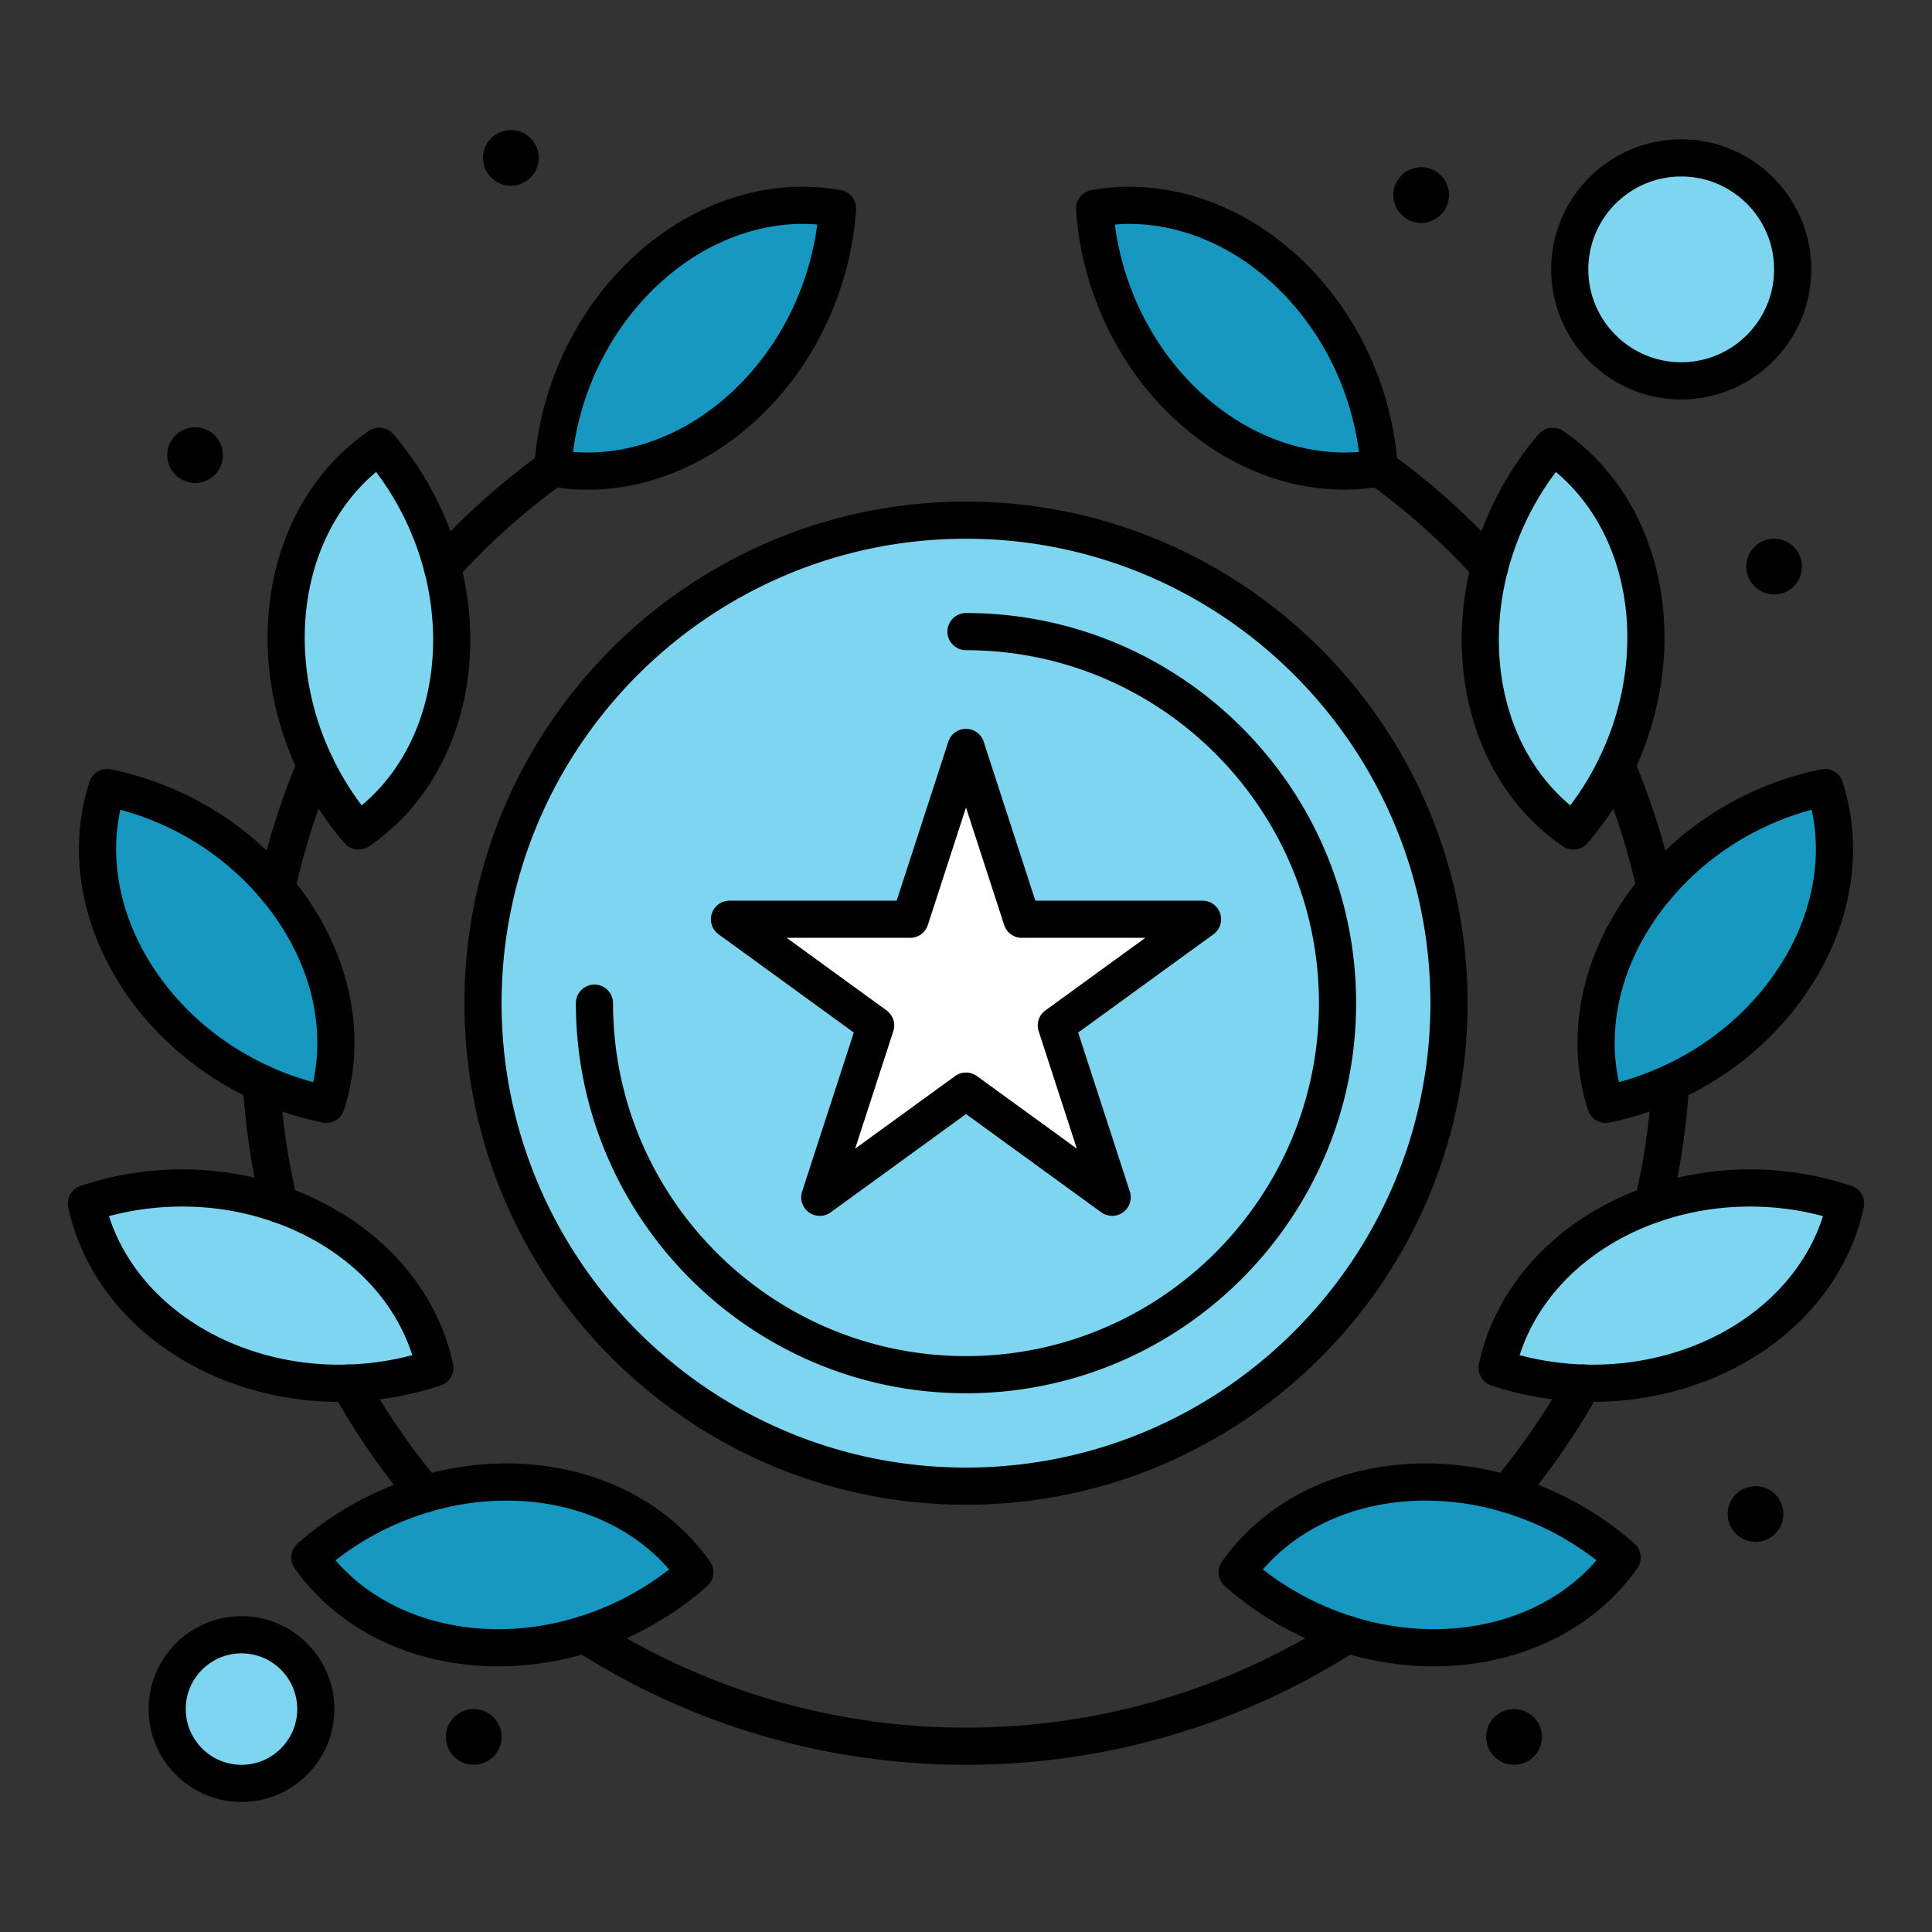<?xml version="1.0" encoding="UTF-8"?> <svg xmlns="http://www.w3.org/2000/svg" xmlns:xlink="http://www.w3.org/1999/xlink" xmlns:svgjs="http://svgjs.com/svgjs" version="1.1" width="512" height="512" x="0" y="0" viewBox="0 0 520 520" style="enable-background:new 0 0 512 512" xml:space="preserve" class=""><rect x="0" y="0" width="520" height="520" fill="#333333" stroke="none"/><g><path fill="#1698c0" d="M445.57 239.11c11.78-14.18 28.34-23.62 45.59-27.14 5.3 16.38 2.561 35.65-9.31 52.799-8.2 11.881-19.57 20.971-32.21 26.75-5.62 2.58-11.5 4.5-17.46 5.721-5.311-16.36-2.53-35.66 9.31-52.78a71.444 71.444 0 0 1 4.08-5.35z" data-original="#ffd400" class="" opacity="1"></path><path fill="#7ed5f0" d="M426.11 372.26c-7.94-.25-15.78-1.649-23.16-4.13 3.63-16.83 15.69-32.12 34.54-41.01 18.87-8.89 40.54-9.47 59.25-3.19-3.61 16.83-15.66 32.12-34.51 41.011-11.44 5.389-23.91 7.719-36.12 7.319z" data-original="#ffec6c" class="" opacity="1"></path><circle cx="477.5" cy="152.5" r="7.5" fill="#000000" data-original="#000000"></circle><circle cx="472.5" cy="407.5" r="7.5" fill="#000000" data-original="#000000"></circle><circle cx="452.5" cy="72.5" r="30" fill="#7ed5f0" data-original="#5cbeff" class="" opacity="1"></circle><path fill="#7ed5f0" d="M400.94 152.6c3.149-12.08 9.069-23.27 16.97-32.47 14.22 9.71 23.86 26.65 24.98 47.46.72 13.46-2.21 26.69-7.851 38.4a81.324 81.324 0 0 1-11.54 17.68c-14.22-9.7-23.85-26.62-24.97-47.43-.428-8.05.442-16.02 2.411-23.64z" data-original="#ffec6c" class="" opacity="1"></path><path fill="#1698c0" d="M405.58 402.07c11.58 3.39 22.25 9.35 31.021 17.14-9.91 14.06-26.99 23.41-47.82 24.23-8.95.34-17.78-.931-26.11-3.54-11.06-3.45-21.25-9.25-29.68-16.73 9.94-14.06 27-23.41 47.85-24.229 8.459-.321 16.809.799 24.739 3.129z" data-original="#ffd400" class="" opacity="1"></path><circle cx="407.5" cy="467.5" r="7.5" fill="#000000" data-original="#000000"></circle><circle cx="382.5" cy="52.5" r="7.5" fill="#000000" data-original="#000000"></circle><path fill="#1698c0" d="M345.69 72.4c15.399 14.04 24.2 33.84 25.53 53.55-16.921 3.07-35.681-2.23-51.091-16.29-15.399-14.03-24.199-33.84-25.52-53.55 16.912-3.07 35.671 2.24 51.081 16.29z" data-original="#ffd400" class="" opacity="1"></path><path fill="#7ed5f0" d="M260 140c71.79 0 130 58.2 130 130s-58.21 130-130 130c-71.799 0-130-58.2-130-130s58.201-130 130-130z" data-original="#07cc66" class="" opacity="1"></path><path fill="#ffffff" d="M323.66 247.42 284.311 276l15.029 46.25L260 293.67l-39.35 28.58L235.681 276l-39.341-28.58h48.631L260 201.17l15.03 46.25z" data-original="#ffffff"></path><path fill="#1698c0" d="M225.42 56.1c-1.35 19.72-10.14 39.52-25.55 53.55-15.41 14.06-34.14 19.37-51.08 16.3 1.32-19.72 10.14-39.52 25.55-53.55 15.41-14.06 34.14-19.37 51.08-16.3zM114.411 402.08c7.94-2.34 16.3-3.46 24.77-3.14 20.83.819 37.91 10.17 47.82 24.229-8.43 7.48-18.61 13.28-29.67 16.73-8.33 2.609-17.16 3.88-26.11 3.54-20.83-.82-37.91-10.171-47.83-24.23 8.77-7.779 19.44-13.739 31.02-17.129z" data-original="#ffd400" class="" opacity="1"></path><circle cx="137.5" cy="42.5" r="7.5" fill="#000000" data-original="#000000"></circle><circle cx="127.5" cy="467.5" r="7.5" fill="#000000" data-original="#000000"></circle><path fill="#7ed5f0" d="M84.951 205.99c-5.63-11.71-8.56-24.94-7.82-38.4 1.12-20.81 10.76-37.75 24.95-47.46 7.91 9.19 13.83 20.39 16.97 32.47 1.98 7.62 2.85 15.59 2.42 23.64-1.12 20.81-10.76 37.73-24.97 47.43-4.561-5.29-8.46-11.26-11.55-17.68zM93.88 372.26c-12.21.4-24.67-1.93-36.09-7.319-18.85-8.891-30.9-24.181-34.53-41.011 16.34-5.479 34.91-5.739 51.9.19 2.49.86 4.94 1.86 7.35 3 18.85 8.89 30.9 24.18 34.53 41.01-7.379 2.48-15.22 3.88-23.16 4.13z" data-original="#ffec6c" class="" opacity="1"></path><path fill="#1698c0" d="M74.42 239.1c1.44 1.72 2.8 3.51 4.08 5.36 11.87 17.12 14.62 36.42 9.31 52.78a80.792 80.792 0 0 1-17.46-5.721c-12.63-5.789-23.99-14.88-32.2-26.75-11.85-17.149-14.62-36.419-9.31-52.799 17.27 3.52 33.821 12.96 45.58 27.13z" data-original="#ffd400" class="" opacity="1"></path><path fill="#7ed5f0" d="M65 440c11.04 0 20 8.95 20 20s-8.96 20-20 20c-11.05 0-20-8.95-20-20s8.951-20 20-20z" data-original="#5cbeff" class="" opacity="1"></path><circle cx="52.5" cy="122.5" r="7.5" fill="#000000" data-original="#000000"></circle><path d="M119.043 157.603a4.98 4.98 0 0 1-3.533-1.462 4.993 4.993 0 0 1-.119-6.948 196.023 196.023 0 0 1 30.471-27.294c2.237-1.619 5.363-1.115 6.981 1.123s1.116 5.363-1.123 6.981a186.046 186.046 0 0 0-28.96 25.951 5.005 5.005 0 0 1-3.717 1.649zM400.961 157.62a4.99 4.99 0 0 1-3.732-1.669 185.306 185.306 0 0 0-28.938-25.949 5 5 0 0 1 5.857-8.105 195.253 195.253 0 0 1 30.439 27.282 5 5 0 0 1-.181 7.061 4.969 4.969 0 0 1-3.445 1.38zM445.57 244.115a4.997 4.997 0 0 1-4.919-4.094 183.683 183.683 0 0 0-10.18-31.998 5 5 0 1 1 9.173-3.983 193.635 193.635 0 0 1 10.81 34 5.005 5.005 0 0 1-4.884 6.075zM444.845 329.121a5 5 0 0 1-4.869-6.158 185.522 185.522 0 0 0 4.674-31.743 5 5 0 0 1 9.982.6 195.66 195.66 0 0 1-4.928 33.458 5.002 5.002 0 0 1-4.859 3.843zM405.574 407.072a4.985 4.985 0 0 1-3.62-1.549 4.995 4.995 0 0 1-.124-6.762 184.392 184.392 0 0 0 19.909-28.931c.256-.46.578-.87.951-1.22a5 5 0 0 1 7.7 6.241 194.52 194.52 0 0 1-20.981 30.436 4.995 4.995 0 0 1-3.835 1.785zM260 475c-37.521 0-73.959-10.684-105.375-30.895a5 5 0 1 1 5.41-8.41C189.834 454.866 224.401 465 260 465c35.6 0 70.166-10.134 99.965-29.305a5 5 0 1 1 5.41 8.41C333.96 464.316 297.521 475 260 475zM114.413 407.088a4.97 4.97 0 0 1-3.833-1.795 196.396 196.396 0 0 1-20.981-30.445 5 5 0 0 1 7.782-6.16c.338.332.632.714.869 1.14a186.379 186.379 0 0 0 19.96 29.001 5.005 5.005 0 0 1-3.797 8.259zM75.156 329.121a5.001 5.001 0 0 1-4.86-3.844 195.536 195.536 0 0 1-4.937-33.458 5.004 5.004 0 0 1 4.991-5.305 4.996 4.996 0 0 1 4.995 4.776 185.582 185.582 0 0 0 4.679 31.672 5 5 0 0 1-4.868 6.159zM74.42 244.105a4.996 4.996 0 0 1-4.883-6.078 195.287 195.287 0 0 1 10.804-33.974 5.001 5.001 0 0 1 9.619 1.917c0 .706-.151 1.4-.434 2.036a185.238 185.238 0 0 0-10.202 32.071 5.002 5.002 0 0 1-4.904 4.028z" fill="#000000" data-original="#000000"></path><path d="M385.926 448.494c-8.325 0-16.652-1.286-24.75-3.822-11.588-3.615-22.483-9.758-31.504-17.762a5.002 5.002 0 0 1-.765-6.627c11.233-15.888 30.091-25.488 51.736-26.339 1.02-.039 2.03-.058 3.039-.058 7.818 0 15.659 1.14 23.308 3.387 12.14 3.553 23.528 9.847 32.931 18.198a5.002 5.002 0 0 1 .767 6.619c-11.201 15.89-30.049 25.492-51.711 26.346-1.023.04-2.039.058-3.051.058zm-46.015-26.066a76.844 76.844 0 0 0 24.248 12.699c8 2.507 16.209 3.623 24.431 3.317 16.774-.661 31.492-7.337 41.096-18.49a76.573 76.573 0 0 0-25.51-13.085c-7.604-2.234-15.371-3.223-23.146-2.933-16.763.66-31.489 7.335-41.119 18.492zM428.788 377.304c-.948 0-1.896-.016-2.842-.047-8.442-.266-16.718-1.742-24.589-4.388a5 5 0 0 1-3.295-5.793c4.104-19.024 17.696-35.235 37.295-44.479 10.901-5.136 23.214-7.85 35.609-7.85 9.377 0 18.583 1.494 27.364 4.441a5 5 0 0 1 3.298 5.789c-4.081 19.024-17.664 35.239-37.266 44.484-10.887 5.132-23.189 7.843-35.574 7.843zm-19.764-12.564a76.093 76.093 0 0 0 17.243 2.522c11.813.381 23.534-1.994 33.832-6.846 15.18-7.159 26.106-19.062 30.571-33.096a76.108 76.108 0 0 0-19.704-2.573c-10.932 0-21.771 2.385-31.346 6.896-15.178 7.159-26.113 19.061-30.596 33.097zM432.177 302.241a5.001 5.001 0 0 1-4.752-3.457c-6.005-18.502-2.378-39.339 9.953-57.168a76.865 76.865 0 0 1 4.367-5.727c12.21-14.697 29.412-24.94 48.416-28.818a5.003 5.003 0 0 1 5.757 3.36c5.997 18.535 2.368 39.378-9.956 57.184-8.44 12.229-20.282 22.068-34.242 28.451a85.646 85.646 0 0 1-18.536 6.072c-.337.07-.674.103-1.007.103zm55.428-84.295c-14.963 4.03-28.392 12.566-38.189 24.359a66.424 66.424 0 0 0-3.814 5c-9.548 13.806-13.039 29.579-9.871 43.955a76.12 76.12 0 0 0 11.824-4.284c12.327-5.637 22.761-14.296 30.181-25.046 9.548-13.797 13.038-29.577 9.869-43.984zM423.498 228.67a4.978 4.978 0 0 1-2.815-.87c-16.087-10.973-25.981-29.668-27.146-51.292-.447-8.387.414-16.852 2.563-25.16 3.307-12.681 9.536-24.599 18.018-34.476a5 5 0 0 1 6.613-.872c16.092 10.989 25.988 29.694 27.152 51.321.741 13.854-2.143 27.975-8.338 40.838a86.179 86.179 0 0 1-12.251 18.767 4.993 4.993 0 0 1-3.796 1.744zm-4.733-101.633a76.9 76.9 0 0 0-12.986 26.825c-1.889 7.307-2.648 14.75-2.256 22.112.901 16.743 7.804 31.349 19.123 40.792a76.54 76.54 0 0 0 7.89-12.943c5.468-11.353 8.014-23.789 7.362-35.965-.902-16.749-7.808-31.365-19.133-40.821zM361.799 131.792c-16.012 0-32.007-6.548-45.039-18.438-15.786-14.383-25.68-35.127-27.139-56.91a5 5 0 0 1 4.096-5.253 57.793 57.793 0 0 1 10.303-.922c16.004 0 31.999 6.547 45.039 18.437 15.785 14.391 25.681 35.133 27.15 56.909a5 5 0 0 1-4.096 5.256 58.025 58.025 0 0 1-10.314.921zm-61.741-71.36c2.275 17.505 10.667 33.896 23.439 45.532 12.287 11.21 27.535 16.874 42.273 15.665-2.284-17.5-10.679-33.891-23.449-45.534-12.291-11.207-27.541-16.88-42.263-15.663zM134.076 448.494c-1.013 0-2.029-.019-3.045-.058-21.664-.853-40.515-10.455-51.726-26.344a5 5 0 0 1 .767-6.623c9.408-8.346 20.796-14.636 32.934-18.188 8.625-2.542 17.49-3.681 26.364-3.337 21.669.852 40.517 10.454 51.718 26.345a5 5 0 0 1-.769 6.621c-9.024 8.008-19.917 14.15-31.5 17.764-8.091 2.534-16.419 3.82-24.743 3.82zm-43.767-28.539c9.612 11.153 24.333 17.828 41.109 18.489 8.16.309 16.424-.811 24.418-3.315a76.82 76.82 0 0 0 24.248-12.705c-9.604-11.152-24.321-17.827-41.1-18.487-7.724-.291-15.565.701-23.16 2.939a76.694 76.694 0 0 0-25.515 13.079zM91.205 377.304h-.002c-12.385 0-24.677-2.712-35.546-7.842-19.59-9.239-33.18-25.451-37.284-44.478a5 5 0 0 1 3.298-5.795c8.791-2.948 18.002-4.443 27.376-4.443 9.575 0 18.915 1.565 27.761 4.653a77.915 77.915 0 0 1 7.84 3.201c19.586 9.236 33.176 25.448 37.28 44.476a5 5 0 0 1-3.295 5.793c-7.871 2.646-16.146 4.122-24.596 4.388-.939.031-1.884.047-2.832.047zM29.334 327.32c4.483 14.039 15.415 25.941 30.589 33.098 9.544 4.505 20.36 6.886 31.28 6.886h.002c.839 0 1.675-.014 2.511-.041a76.16 76.16 0 0 0 17.25-2.522c-4.482-14.039-15.415-25.941-30.589-33.098a68.213 68.213 0 0 0-6.85-2.797c-7.799-2.722-16.031-4.1-24.481-4.1-6.709 0-13.319.864-19.712 2.574zM87.814 302.241c-.333 0-.669-.033-1.007-.103a85.757 85.757 0 0 1-18.542-6.075c-13.936-6.388-25.771-16.226-34.227-28.45-12.326-17.837-15.953-38.68-9.954-57.185a5 5 0 0 1 5.755-3.357c19.014 3.875 36.213 14.116 48.429 28.836a78.556 78.556 0 0 1 4.344 5.709c12.34 17.797 15.969 38.636 9.954 57.168a5 5 0 0 1-4.752 3.457zm-55.42-84.296c-3.168 14.384.323 30.166 9.87 43.982 7.432 10.745 17.865 19.407 30.17 25.048a76.094 76.094 0 0 0 11.827 4.285c3.178-14.397-.313-30.168-9.869-43.951a68.495 68.495 0 0 0-3.805-4.999c-9.797-11.805-23.223-20.338-38.193-24.365zM96.503 228.67a4.998 4.998 0 0 1-3.79-1.735c-4.855-5.632-8.982-11.949-12.268-18.776-6.195-12.886-9.068-27.008-8.308-40.843 1.164-21.61 11.048-40.314 27.119-51.312a4.998 4.998 0 0 1 6.613.865c8.491 9.865 14.722 21.786 18.02 34.474 2.156 8.299 3.022 16.765 2.574 25.165-1.164 21.617-11.057 40.312-27.144 51.292a4.982 4.982 0 0 1-2.816.87zm4.73-101.632c-11.311 9.462-18.209 24.079-19.11 40.82-.668 12.162 1.868 24.597 7.334 35.965a76.158 76.158 0 0 0 7.892 12.945c11.323-9.448 18.228-24.057 19.129-40.797.393-7.37-.37-14.811-2.267-22.114a76.6 76.6 0 0 0-12.978-26.819zM158.212 131.792h-.003c-3.469 0-6.938-.311-10.31-.921a5 5 0 0 1-4.097-5.254c1.457-21.773 11.361-42.518 27.172-56.914C184.009 56.81 200.001 50.259 216 50.259c3.468 0 6.938.31 10.312.921a5 5 0 0 1 4.097 5.261c-1.493 21.801-11.396 42.543-27.172 56.906-13.034 11.892-29.027 18.445-45.025 18.445zm-3.974-10.164c1.318.109 2.645.164 3.972.164h.003c13.499 0 27.096-5.624 38.288-15.835 12.765-11.622 21.165-28.013 23.466-45.535-14.717-1.209-29.965 4.459-42.256 15.672-12.794 11.648-21.196 28.039-23.473 45.534zM65 485c-13.785 0-25-11.215-25-25s11.215-25 25-25 25 11.215 25 25-11.214 25-25 25zm0-40c-8.271 0-15 6.729-15 15s6.729 15 15 15 15-6.729 15-15-6.729-15-15-15zM452.5 107.5c-19.299 0-35-15.701-35-35s15.701-35 35-35 35 15.701 35 35-15.701 35-35 35zm0-60c-13.785 0-25 11.215-25 25s11.215 25 25 25 25-11.215 25-25-11.215-25-25-25zM260 405c-74.439 0-135-60.561-135-135s60.561-135 135-135 135 60.561 135 135-60.561 135-135 135zm0-260c-68.925 0-125 56.075-125 125s56.075 125 125 125c68.926 0 125-56.075 125-125s-56.074-125-125-125z" fill="#000000" data-original="#000000"></path><path d="M260 375c-57.896 0-105-47.103-105-105a5 5 0 1 1 10 0c0 52.383 42.617 95 95 95 52.384 0 95-42.617 95-95s-42.616-95-95-95a5 5 0 0 1 0-10c57.897 0 105 47.103 105 105s-47.103 105-105 105z" fill="#000000" data-original="#000000"></path><path d="M299.34 327.25a4.986 4.986 0 0 1-2.938-.955L260 299.85l-36.411 26.446a5 5 0 0 1-7.694-5.591l13.908-42.795-36.401-26.445a5 5 0 0 1 2.939-9.045h44.998l13.907-42.795a5 5 0 0 1 9.511 0l13.906 42.795h44.998a5 5 0 0 1 2.939 9.045l-36.41 26.445 13.907 42.795a5.001 5.001 0 0 1-4.757 6.545zm-87.61-74.83 26.89 19.535a5 5 0 0 1 1.816 5.59l-10.275 31.618 26.901-19.539a5.004 5.004 0 0 1 5.878.001l26.89 19.535-10.274-31.615a5.001 5.001 0 0 1 1.817-5.591l26.896-19.534H275.03a5.002 5.002 0 0 1-4.756-3.455L260 217.348l-10.274 31.617a5 5 0 0 1-4.755 3.455z" fill="#000000" data-original="#000000"></path></g></svg> 